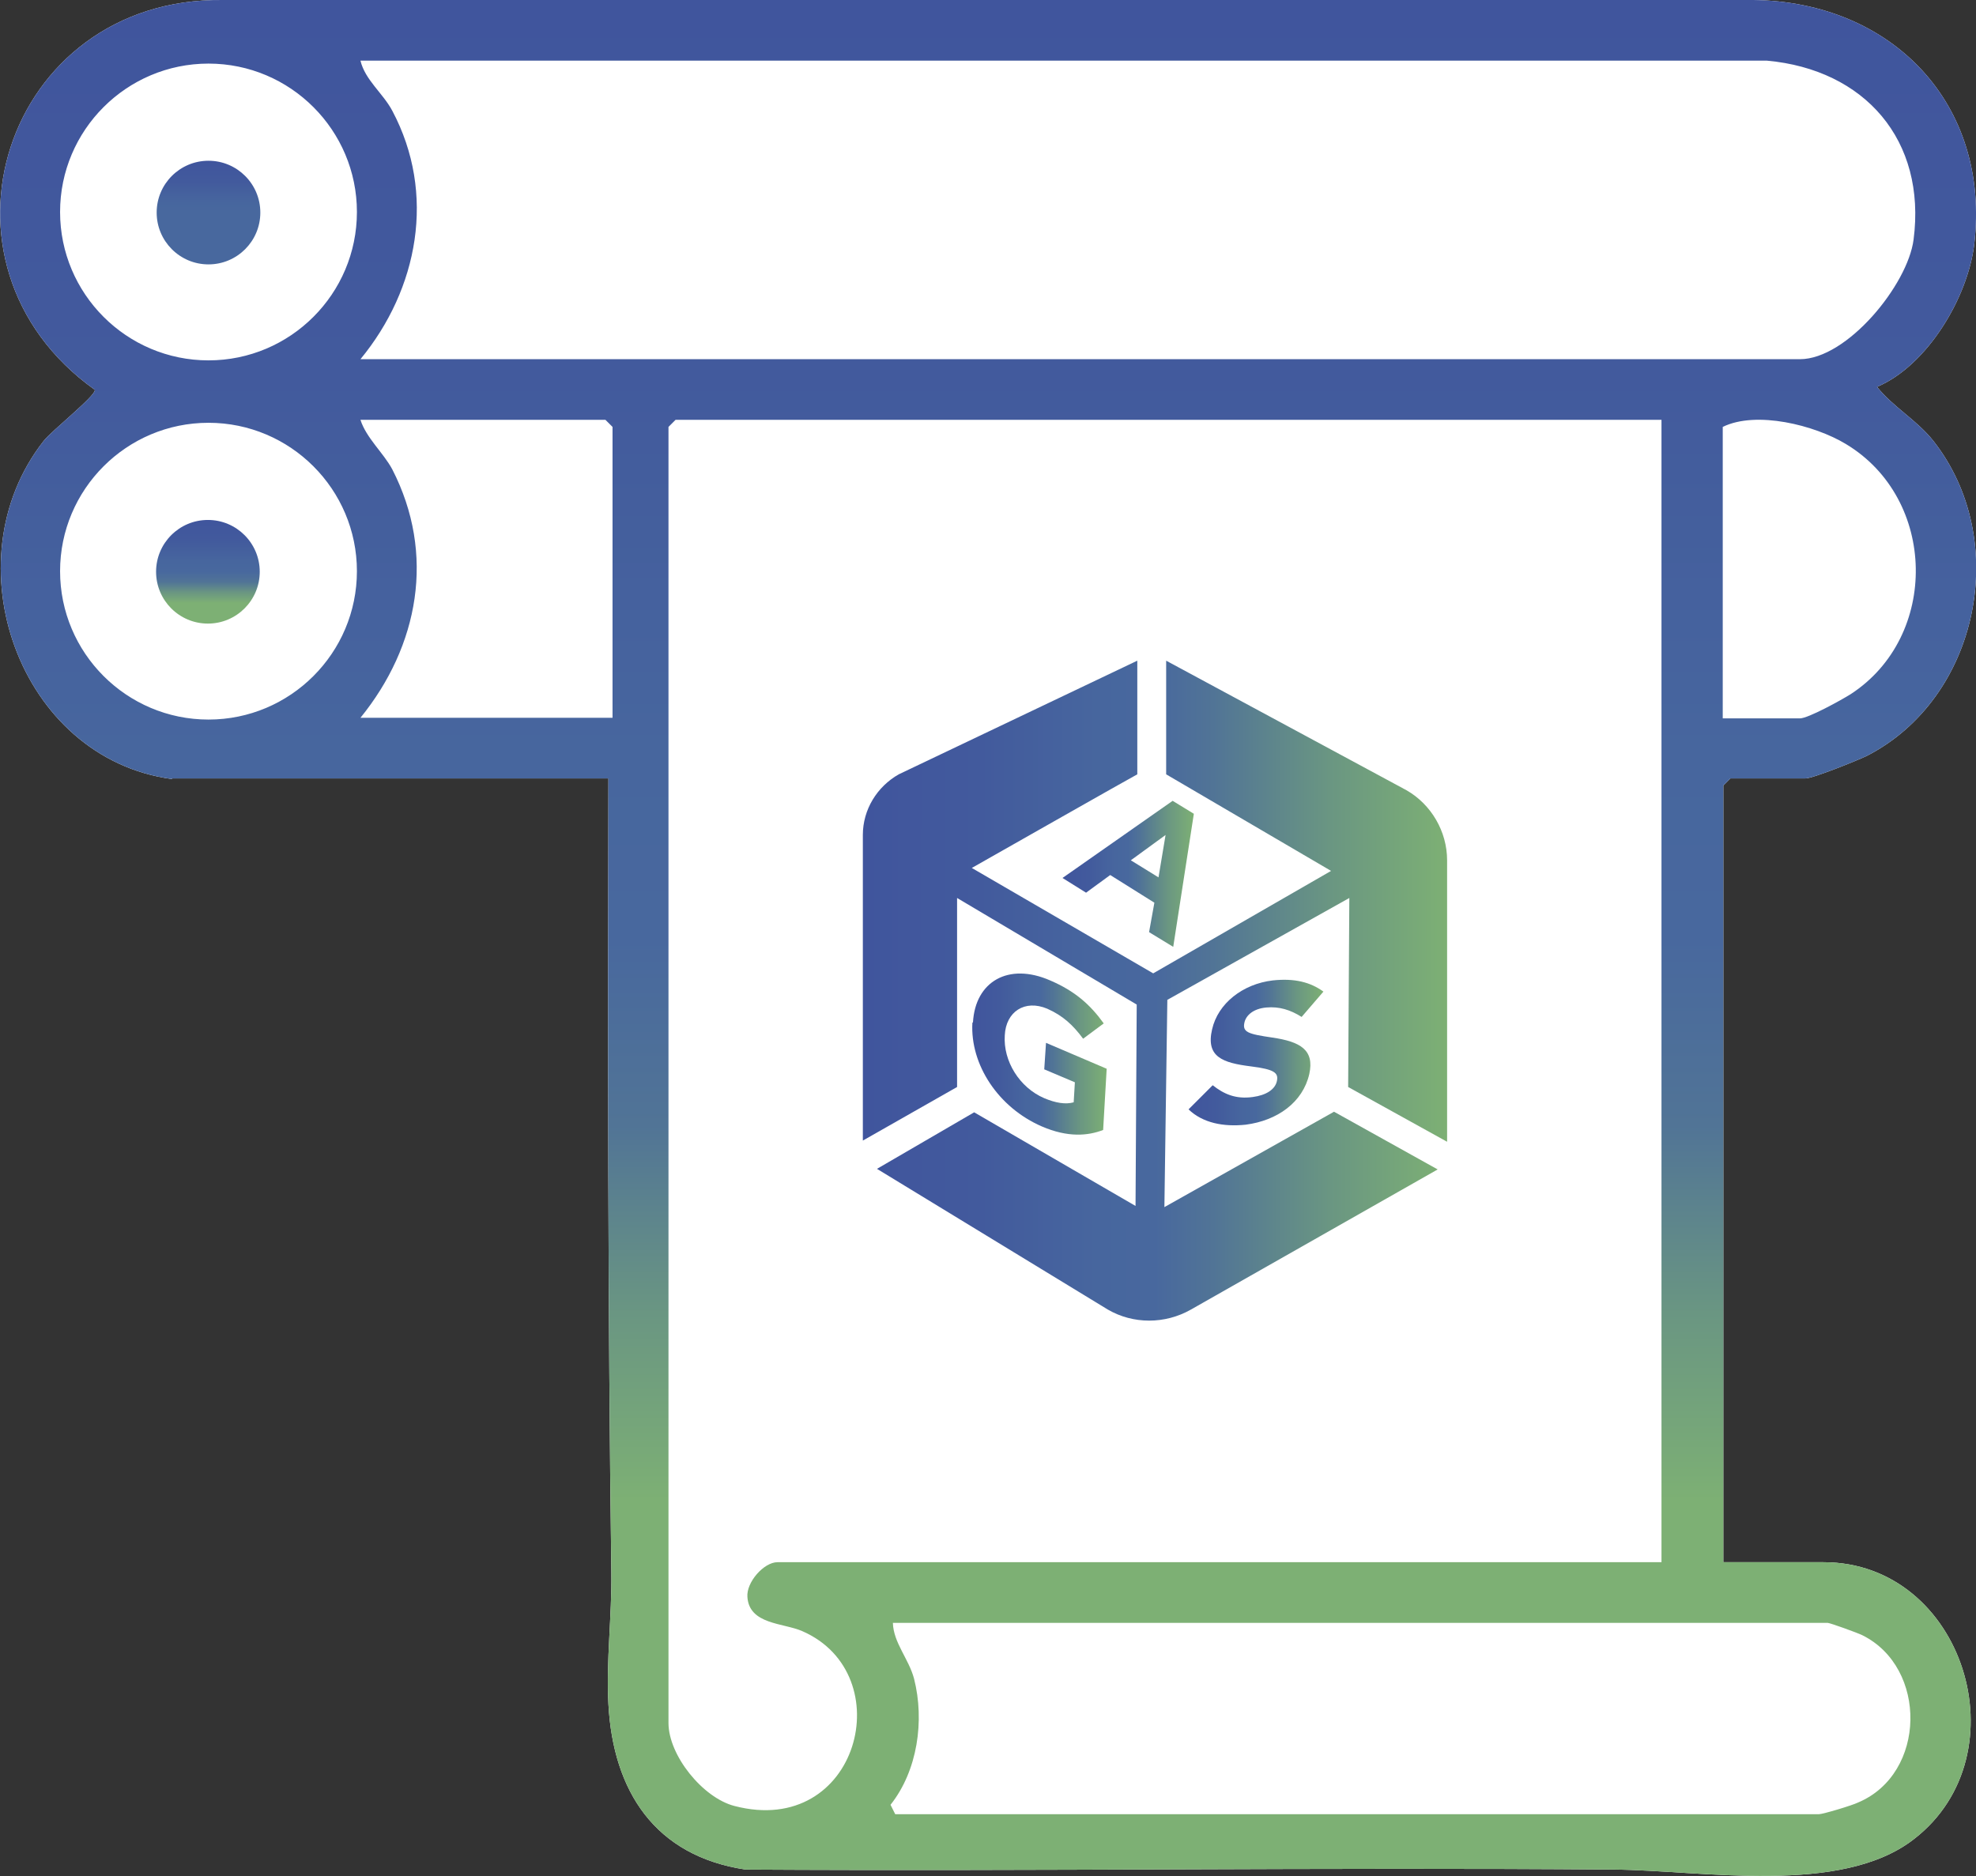 <?xml version="1.0" encoding="UTF-8"?>
<svg id="Capa_2" xmlns="http://www.w3.org/2000/svg" xmlns:xlink="http://www.w3.org/1999/xlink" version="1.1" viewBox="0 0 335.5 318.6">
  <rect x="0" y="0" width="335.5" height="318.6" fill="#333333" stroke="none"/>
  <!-- Generator: Adobe Illustrator 29.5.1, SVG Export Plug-In . SVG Version: 2.1.0 Build 141)  -->
  <defs>
    <style>
      .st0 {
        fill: #fff;
      }

      .st1 {
        fill: url(#Degradado_sin_nombre);
      }

      .st2 {
        fill: url(#Degradado_sin_nombre_7);
      }

      .st3 {
        fill: url(#Degradado_sin_nombre_6);
      }

      .st4 {
        fill: url(#Degradado_sin_nombre_5);
      }

      .st5 {
        fill: url(#Degradado_sin_nombre_4);
      }

      .st6 {
        fill: url(#Degradado_sin_nombre_3);
      }

      .st7 {
        fill: url(#Degradado_sin_nombre_2);
      }
    </style>
    <linearGradient id="Degradado_sin_nombre" data-name="Degradado sin nombre" x1="180.4" y1="170.8" x2="202.7" y2="170.8" gradientTransform="translate(0 319.3) scale(1 -1)" gradientUnits="userSpaceOnUse">
      <stop offset="0" stop-color="#40559d"/>
      <stop offset=".2" stop-color="#425a9d"/>
      <stop offset=".4" stop-color="#47669e"/>
      <stop offset=".5" stop-color="#48689e"/>
      <stop offset=".6" stop-color="#517496"/>
      <stop offset=".8" stop-color="#6a9682"/>
      <stop offset="1" stop-color="#7db074"/>
    </linearGradient>
    <linearGradient id="Degradado_sin_nombre_2" data-name="Degradado sin nombre 2" x1="165.2" y1="140.3" x2="187.9" y2="140.3" gradientTransform="translate(0 319.3) scale(1 -1)" gradientUnits="userSpaceOnUse">
      <stop offset="0" stop-color="#40559d"/>
      <stop offset=".2" stop-color="#425a9d"/>
      <stop offset=".4" stop-color="#47669e"/>
      <stop offset=".5" stop-color="#48689e"/>
      <stop offset=".6" stop-color="#517496"/>
      <stop offset=".8" stop-color="#6a9682"/>
      <stop offset="1" stop-color="#7db074"/>
    </linearGradient>
    <linearGradient id="Degradado_sin_nombre_3" data-name="Degradado sin nombre 3" x1="201.8" y1="140.5" x2="224.7" y2="140.5" gradientTransform="translate(0 319.3) scale(1 -1)" gradientUnits="userSpaceOnUse">
      <stop offset="0" stop-color="#40559d"/>
      <stop offset=".2" stop-color="#425a9d"/>
      <stop offset=".4" stop-color="#47669e"/>
      <stop offset=".5" stop-color="#48689e"/>
      <stop offset=".6" stop-color="#517496"/>
      <stop offset=".8" stop-color="#6a9682"/>
      <stop offset="1" stop-color="#7db074"/>
    </linearGradient>
    <linearGradient id="Degradado_sin_nombre_4" data-name="Degradado sin nombre 4" x1="146.5" y1="151.2" x2="245.6" y2="151.2" gradientTransform="translate(0 319.3) scale(1 -1)" gradientUnits="userSpaceOnUse">
      <stop offset="0" stop-color="#40559d"/>
      <stop offset=".2" stop-color="#425a9d"/>
      <stop offset=".4" stop-color="#47669e"/>
      <stop offset=".5" stop-color="#48689e"/>
      <stop offset=".6" stop-color="#517496"/>
      <stop offset=".8" stop-color="#6a9682"/>
      <stop offset="1" stop-color="#7db074"/>
    </linearGradient>
    <linearGradient id="Degradado_sin_nombre_5" data-name="Degradado sin nombre 5" x1="167.8" y1="319.3" x2="167.8" y2=".6" gradientTransform="translate(0 319.3) scale(1 -1)" gradientUnits="userSpaceOnUse">
      <stop offset="0" stop-color="#40559d"/>
      <stop offset=".2" stop-color="#425a9d"/>
      <stop offset=".4" stop-color="#47669e"/>
      <stop offset=".5" stop-color="#48689e"/>
      <stop offset=".6" stop-color="#517496"/>
      <stop offset=".7" stop-color="#6a9682"/>
      <stop offset=".8" stop-color="#7db074"/>
    </linearGradient>
    <linearGradient id="Degradado_sin_nombre_6" data-name="Degradado sin nombre 6" x1="35.4" y1="292" x2="35.4" y2="274.4" gradientTransform="translate(0 319.3) scale(1 -1)" gradientUnits="userSpaceOnUse">
      <stop offset="0" stop-color="#40559d"/>
      <stop offset=".2" stop-color="#425a9d"/>
      <stop offset=".4" stop-color="#47669e"/>
      <stop offset=".5" stop-color="#48689e"/>
    </linearGradient>
    <linearGradient id="Degradado_sin_nombre_7" data-name="Degradado sin nombre 7" x1="35.3" y1="231" x2="35.3" y2="213.4" gradientTransform="translate(0 319.3) scale(1 -1)" gradientUnits="userSpaceOnUse">
      <stop offset="0" stop-color="#40559d"/>
      <stop offset=".2" stop-color="#425a9d"/>
      <stop offset=".4" stop-color="#47669e"/>
      <stop offset=".5" stop-color="#48689e"/>
      <stop offset=".6" stop-color="#517496"/>
      <stop offset=".7" stop-color="#6a9682"/>
      <stop offset=".8" stop-color="#7db074"/>
    </linearGradient>
  </defs>
  <g>
    <path class="st0" d="M199.1,136l3.6,2.2-3.5,22.6-4.1-2.5.9-5-7.5-4.7-4.1,3-4-2.5,18.7-13.1h0ZM196.7,149l1.2-7.2-5.9,4.3,4.7,2.9Z"/>
    <path class="st0" d="M165.2,173.6h0c.4-6.9,6-10.2,13.1-7.1,4.2,1.8,6.8,4.1,9.1,7.3l-3.5,2.6c-1.7-2.3-3.4-3.9-6.1-5.1-3.8-1.6-7,.5-7.2,4.5h0c-.3,4.4,2.5,8.9,6.7,10.7,1.9.8,3.6,1.1,5,.7l.2-3.4-5.2-2.2.3-4.5,10.3,4.4-.6,10.4c-2.6,1-6,1.3-10.4-.6-7.4-3.2-12.2-10.5-11.8-17.6h0Z"/>
    <path class="st0" d="M201.8,188.4l4.1-4.1c1.9,1.5,3.9,2.4,6.8,2,2.3-.3,3.8-1.3,4.1-2.7h0c.3-1.4-.4-2-4.4-2.5-4.8-.6-7.7-1.6-6.6-6.3h0c1-4.4,5.2-7.7,10.3-8.3,3.7-.4,6.4.3,8.6,1.9l-3.7,4.3c-1.9-1.2-3.8-1.8-6-1.6s-3.4,1.3-3.7,2.5h0c-.4,1.7.6,2,4.7,2.6,4.8.7,7.2,2.1,6.3,6.2h0c-1.1,4.8-5.4,7.9-10.8,8.6-3.8.4-7.3-.3-9.7-2.6h0Z"/>
    <path class="st0" d="M193.1,112v19.5c-.1,0-28.1,15.9-28.1,15.9l30.8,17.9,30.2-17.4-28-16.4v-19.3l40.8,22c4.2,2.4,6.9,7,6.9,11.9v47.8c0,0-16.8-9.3-16.8-9.3l.2-32.1-30.9,17.3-.5,35.2,28.8-16.2,17.6,9.8-41.9,23.8c-4.4,2.5-9.8,2.5-14.1,0l-39.2-23.9,16.5-9.6,27.4,15.9.2-34.2-30.5-18.1v32.1l-16,9.1v-51.9c0-4.3,2.4-8.2,6.1-10.3l40.5-19.3h0Z"/>
  </g>
  <path class="st0" d="M29.2,132.3c-26-3.5-37.8-37-21.8-57.4,1.4-1.8,8.9-7.7,8.7-8.7C-13.9,44.8.8-.4,37.8,0h259.9c23.5.3,40.3,17.6,37.5,41.5-1.1,9.1-8,20.6-16.5,24.2,2.7,3.4,6.7,5.6,9.5,9.1,13.3,16.8,7.9,43.8-11.3,53.6-1.7.8-9.1,3.8-10.4,3.8h-12.7l-1.2,1.2v131.9h17c23.8,0,34,32.6,15.4,47-12.4,9.7-36.1,5.3-51,5.2-49.1-.4-98.3.3-147.4,0-15.4-2.3-22.5-13.3-23.3-28.1-.4-7.3.6-15,.5-22.3-.6-44.9-.6-89.9-.5-134.9H29.2Z"/>
  <path class="st0" d="M300.1,10.3H61.2c.8,3.3,3.8,5.5,5.4,8.5,7.5,14.1,4.4,30.3-5.4,42.2h244.4c8,0,18.3-12.6,19.3-20.3,2.2-16.9-8.3-28.9-24.9-30.4h0Z"/>
  <circle class="st0" cx="35.4" cy="36" r="25.2"/>
  <circle class="st0" cx="35.4" cy="97" r="25.2"/>
  <path class="st0" d="M104,122v-49.5l-1.2-1.2h-41.6c1,3.1,3.9,5.6,5.4,8.4,7.4,14.4,4.5,30-5.4,42.2,0,0,42.8,0,42.8,0Z"/>
  <path class="st0" d="M282.2,71.3H114.7l-1.2,1.2v220.1c0,5.5,5.8,12.7,11.2,14.1,21.1,5.5,28.3-22.4,11.5-29.7-3.2-1.4-9-1.1-9.3-5.8-.2-2.5,2.8-5.9,5.1-5.9h150.1V71.3h0Z"/>
  <path class="st0" d="M292.5,122h13.1c1.4,0,7-3.1,8.6-4.1,15.1-9.8,14.7-33.2-.8-42.5-5.3-3.2-15.2-5.7-20.9-2.9v49.5h0Z"/>
  <path class="st0" d="M151.6,275.6c.1,3.4,2.7,6.1,3.6,9.5,1.8,7.1.6,15.6-4,21.4l.8,1.6h156.8c.7,0,5.7-1.5,6.7-2,11.6-4.9,11.8-22.9.7-28.4-.8-.4-5.5-2.1-5.9-2.1h-158.8,0Z"/>
  <circle class="st0" cx="35.4" cy="36.1" r="8.8"/>
  <circle class="st0" cx="35.3" cy="97.1" r="8.8"/>
  <g id="Capa_1-2">
    <g>
      <g>
        <path class="st1" d="M199.1,136l3.6,2.2-3.5,22.6-4.1-2.5.9-5-7.5-4.7-4.1,3-4-2.5,18.7-13.1h0ZM196.7,149l1.2-7.2-5.9,4.3,4.7,2.9Z"/>
        <path class="st7" d="M165.2,173.6h0c.4-6.9,6-10.2,13.1-7.1,4.2,1.8,6.8,4.1,9.1,7.3l-3.5,2.6c-1.7-2.3-3.4-3.9-6.1-5.1-3.8-1.6-7,.5-7.2,4.5h0c-.3,4.4,2.5,8.9,6.7,10.7,1.9.8,3.6,1.1,5,.7l.2-3.4-5.2-2.2.3-4.5,10.3,4.4-.6,10.4c-2.6,1-6,1.3-10.4-.6-7.4-3.2-12.2-10.5-11.8-17.6h0Z"/>
        <path class="st6" d="M201.8,188.4l4.1-4.1c1.9,1.5,3.9,2.4,6.8,2,2.3-.3,3.8-1.3,4.1-2.7h0c.3-1.4-.4-2-4.4-2.5-4.8-.6-7.7-1.6-6.6-6.3h0c1-4.4,5.2-7.7,10.3-8.3,3.7-.4,6.4.3,8.6,1.9l-3.7,4.3c-1.9-1.2-3.8-1.8-6-1.6s-3.4,1.3-3.7,2.5h0c-.4,1.7.6,2,4.7,2.6,4.8.7,7.2,2.1,6.3,6.2h0c-1.1,4.8-5.4,7.9-10.8,8.6-3.8.4-7.3-.3-9.7-2.6h0Z"/>
        <path class="st5" d="M193.1,112v19.5c-.1,0-28.1,15.9-28.1,15.9l30.8,17.9,30.2-17.4-28-16.4v-19.3l40.8,22c4.2,2.4,6.9,7,6.9,11.9v47.8c0,0-16.8-9.3-16.8-9.3l.2-32.1-30.9,17.3-.5,35.2,28.8-16.2,17.6,9.8-41.9,23.8c-4.4,2.5-9.8,2.5-14.1,0l-39.2-23.9,16.5-9.6,27.4,15.9.2-34.2-30.5-18.1v32.1l-16,9.1v-51.9c0-4.3,2.4-8.2,6.1-10.3l40.5-19.3h0Z"/>
      </g>
      <g>
        <path class="st4" d="M29.2,132.3c-26-3.5-37.8-37-21.8-57.4,1.4-1.8,8.9-7.7,8.7-8.7C-13.9,44.8.8-.4,37.8,0h259.9c23.5.3,40.3,17.6,37.5,41.5-1.1,9.1-8,20.6-16.5,24.2,2.7,3.4,6.7,5.6,9.5,9.1,13.3,16.8,7.9,43.8-11.3,53.6-1.7.8-9.1,3.8-10.4,3.8h-12.7l-1.2,1.2v131.9h17c23.8,0,34,32.6,15.4,47-12.4,9.7-36.1,5.3-51,5.2-49.1-.4-98.3.3-147.4,0-15.4-2.3-22.5-13.3-23.3-28.1-.4-7.3.6-15,.5-22.3-.6-44.9-.6-89.9-.5-134.9H29.2ZM300.1,10.3H61.2c.8,3.3,3.8,5.5,5.4,8.5,7.5,14.1,4.4,30.3-5.4,42.2h244.4c8,0,18.3-12.6,19.3-20.3,2.2-16.9-8.3-28.9-24.9-30.4h0ZM60.6,36c0-13.9-11.3-25.2-25.2-25.2s-25.2,11.3-25.2,25.2,11.3,25.2,25.2,25.2,25.2-11.3,25.2-25.2ZM60.6,97c0-13.9-11.3-25.2-25.2-25.2s-25.2,11.3-25.2,25.2,11.3,25.2,25.2,25.2,25.2-11.3,25.2-25.2ZM104,122v-49.5l-1.2-1.2h-41.6c1,3.1,3.9,5.6,5.4,8.4,7.4,14.4,4.5,30-5.4,42.2,0,0,42.8,0,42.8,0ZM282.2,71.3H114.7l-1.2,1.2v220.1c0,5.5,5.8,12.7,11.2,14.1,21.1,5.5,28.3-22.4,11.5-29.7-3.2-1.4-9-1.1-9.3-5.8-.2-2.5,2.8-5.9,5.1-5.9h150.1V71.3h0ZM292.5,122h13.1c1.4,0,7-3.1,8.6-4.1,15.1-9.8,14.7-33.2-.8-42.5-5.3-3.2-15.2-5.7-20.9-2.9v49.5h0ZM151.6,275.6c.1,3.4,2.7,6.1,3.6,9.5,1.8,7.1.6,15.6-4,21.4l.8,1.6h156.8c.7,0,5.7-1.5,6.7-2,11.6-4.9,11.8-22.9.7-28.4-.8-.4-5.5-2.1-5.9-2.1h-158.8,0Z"/>
        <circle class="st3" cx="35.4" cy="36.1" r="8.8"/>
        <circle class="st2" cx="35.3" cy="97.1" r="8.8"/>
      </g>
    </g>
  </g>
</svg>